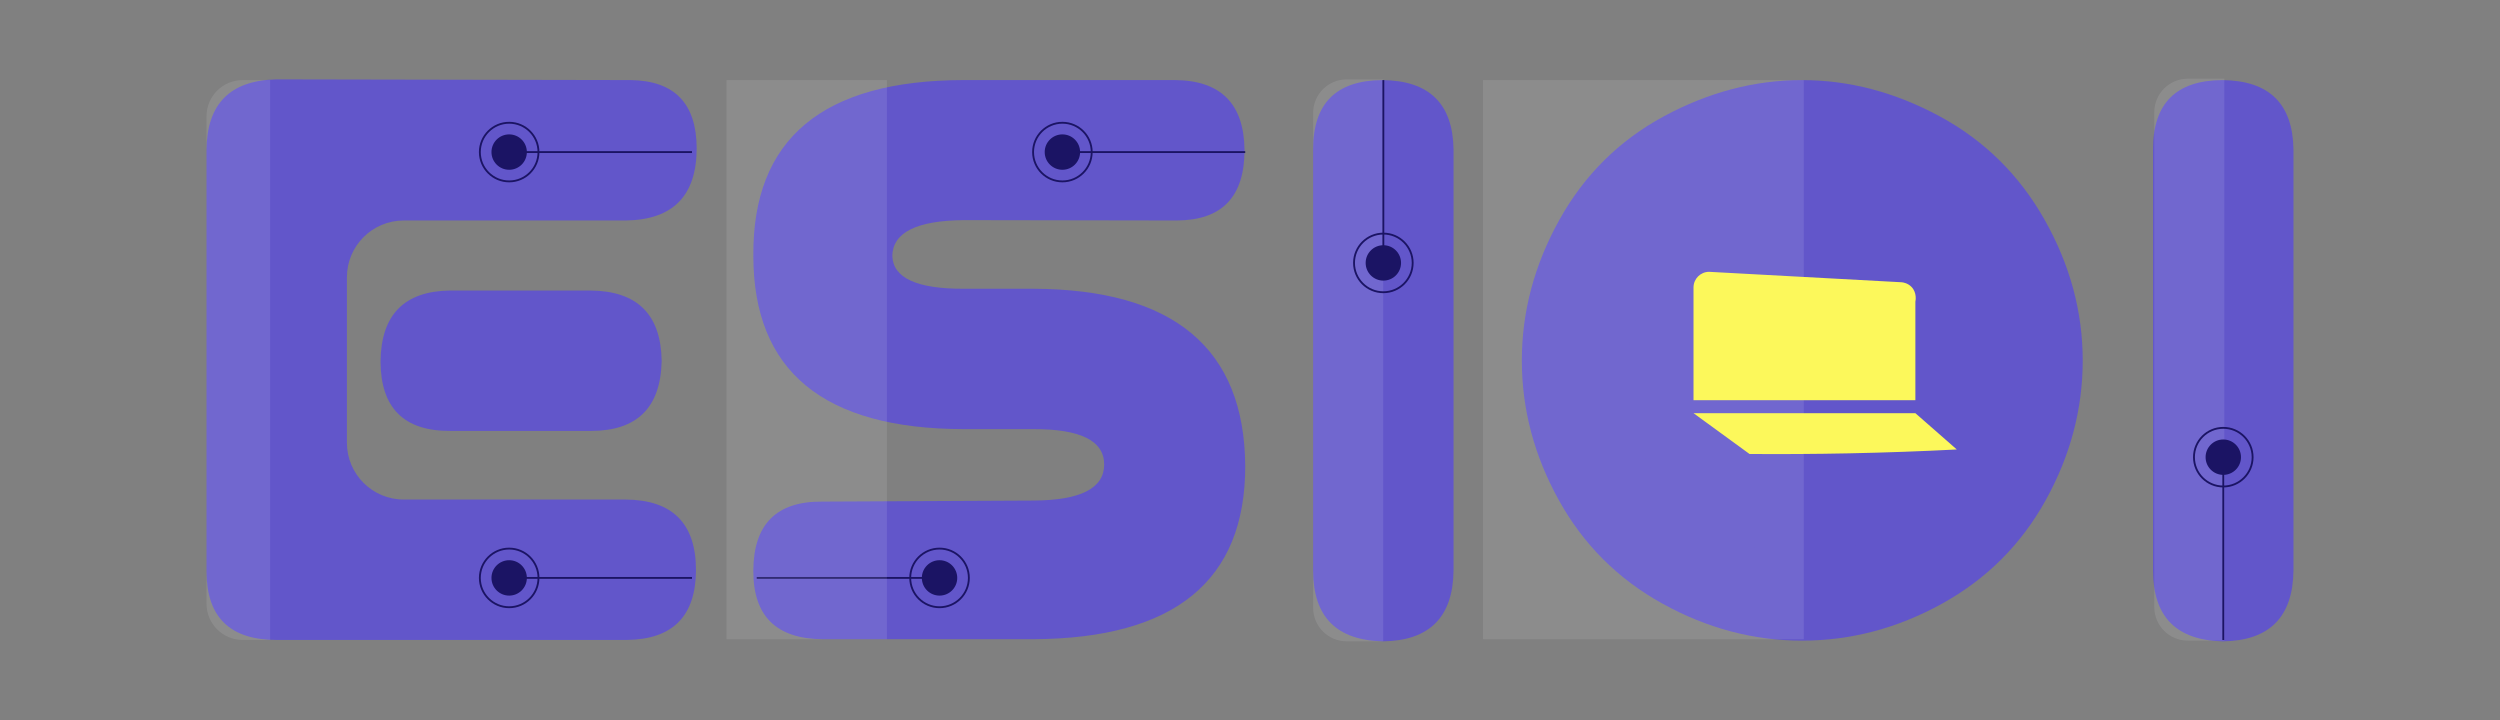 <svg width="559" height="161" viewBox="0 0 559 161" fill="none" xmlns="http://www.w3.org/2000/svg">
<rect x="0" y="0" width="559" height="161" fill="#808080" stroke="none"/>
<g clip-path="url(#clip0_2476_383831)">
<path d="M61.835 17.75L141.059 17.905C150.817 18.061 155.723 23.126 155.778 33.094C155.778 43.742 150.506 49.144 139.963 49.299H90.272C83.257 49.299 77.57 54.987 77.57 62.002V98.995C77.57 106.01 83.257 111.697 90.272 111.697H139.808C150.351 111.752 155.622 117.019 155.622 127.512C155.568 137.794 150.401 142.986 140.123 143.091H61.835C51.447 143.091 46.23 138.03 46.18 127.902V33.564C46.23 23.231 51.451 17.96 61.835 17.75ZM85.088 80.849C85.193 70.411 90.36 65.114 100.588 64.959H132.058C142.496 65.064 147.793 70.31 147.948 80.693C147.738 91.132 142.467 96.353 132.133 96.353H100.664C90.335 96.403 85.139 91.237 85.088 80.849Z" fill="#6256CA"/>
<path d="M278.275 33.564C278.275 44.002 273.239 49.249 263.167 49.299L215.491 49.219C204.948 49.324 199.626 51.987 199.521 57.204C199.677 62.165 205.028 64.614 215.571 64.564H230.995C262.465 64.669 278.28 77.9 278.435 104.254C278.435 129.881 262.646 142.772 231.071 142.927H184.022C173.584 142.877 168.392 137.761 168.442 127.583C168.493 117.199 173.634 112.058 183.866 112.159L231.075 111.924C241.618 111.873 246.89 109.185 246.89 103.859C246.89 98.533 241.568 95.899 230.92 95.954H215.496C184.127 95.903 168.446 82.987 168.446 57.2C168.236 31.052 183.921 17.951 215.496 17.901H262.625C272.954 17.96 278.17 23.181 278.275 33.564Z" fill="#6256CA"/>
<path d="M309.123 17.909C319.561 18.014 324.858 23.181 325.014 33.409V127.511C324.909 137.95 319.662 143.246 309.279 143.406C298.841 143.196 293.62 137.924 293.62 127.591V33.484C293.569 23.151 298.736 17.96 309.123 17.909Z" fill="#6256CA"/>
<path d="M402.911 17.909C413.454 17.909 423.72 20.61 433.717 26.012C443.71 31.414 451.539 39.138 457.202 49.186C462.864 59.233 465.695 69.709 465.695 80.618C465.695 91.472 462.939 101.872 457.437 111.814C451.93 121.757 444.193 129.481 434.225 134.988C424.258 140.495 413.819 143.246 402.911 143.246C392.107 143.246 381.72 140.495 371.752 134.988C361.784 129.481 354.047 121.757 348.54 111.814C343.034 101.872 340.282 91.472 340.282 80.618C340.282 69.709 343.076 59.233 348.658 49.186C354.24 39.138 362.032 31.414 372.025 26.012C382.018 20.61 392.313 17.909 402.911 17.909ZM387.604 53.096C382.619 55.785 378.721 59.645 375.902 64.681C373.084 69.718 371.676 74.976 371.676 80.458C371.676 85.885 373.058 91.081 375.826 96.037C378.59 100.998 382.467 104.858 387.453 107.622C392.435 110.39 397.644 111.772 403.071 111.772C408.497 111.772 413.706 110.39 418.688 107.622C423.669 104.858 427.546 100.994 430.315 96.037C433.083 91.081 434.465 85.885 434.465 80.458C434.465 74.976 433.053 69.722 430.239 64.681C427.42 59.645 423.506 55.785 418.495 53.096C413.483 50.408 408.342 49.064 403.071 49.064C397.74 49.064 392.586 50.408 387.604 53.096Z" fill="#6256CA"/>
<path d="M403.067 123.853C424.868 123.853 442.542 106.179 442.542 84.377C442.542 62.575 424.868 44.901 403.067 44.901C381.265 44.901 363.591 62.575 363.591 84.377C363.591 106.179 381.265 123.853 403.067 123.853Z" fill="#6256CA"/>
<path opacity="0.1" d="M403.322 17.909H331.604V142.931H403.322V17.909Z" fill="white"/>
<path d="M496.93 17.909C507.368 18.014 512.664 23.181 512.82 33.409V127.511C512.715 137.95 507.468 143.246 497.085 143.406C486.647 143.196 481.426 137.924 481.426 127.591V33.484C481.375 23.151 486.546 17.96 496.93 17.909Z" fill="#6256CA"/>
<path d="M169.202 129.221H210.081" stroke="#1B1464" stroke-width="0.42" stroke-miterlimit="10"/>
<path d="M210.081 135.778C213.702 135.778 216.638 132.842 216.638 129.221C216.638 125.6 213.702 122.664 210.081 122.664C206.46 122.664 203.524 125.6 203.524 129.221C203.524 132.842 206.46 135.778 210.081 135.778Z" stroke="#1B1464" stroke-width="0.42" stroke-miterlimit="10"/>
<path d="M210.081 133.178C212.266 133.178 214.038 131.407 214.038 129.221C214.038 127.036 212.266 125.264 210.081 125.264C207.896 125.264 206.124 127.036 206.124 129.221C206.124 131.407 207.896 133.178 210.081 133.178Z" fill="#1B1464"/>
<path d="M278.435 34.005H237.552" stroke="#1B1464" stroke-width="0.42" stroke-miterlimit="10"/>
<path d="M237.552 40.562C241.173 40.562 244.109 37.627 244.109 34.005C244.109 30.384 241.173 27.448 237.552 27.448C233.931 27.448 230.995 30.384 230.995 34.005C230.995 37.627 233.931 40.562 237.552 40.562Z" stroke="#1B1464" stroke-width="0.42" stroke-miterlimit="10"/>
<path d="M237.552 37.962C239.737 37.962 241.509 36.191 241.509 34.005C241.509 31.82 239.737 30.049 237.552 30.049C235.367 30.049 233.595 31.82 233.595 34.005C233.595 36.191 235.367 37.962 237.552 37.962Z" fill="#1B1464"/>
<path d="M154.732 129.221H113.849" stroke="#1B1464" stroke-width="0.42" stroke-miterlimit="10"/>
<path d="M113.849 135.778C117.47 135.778 120.406 132.842 120.406 129.221C120.406 125.6 117.47 122.664 113.849 122.664C110.228 122.664 107.292 125.6 107.292 129.221C107.292 132.842 110.228 135.778 113.849 135.778Z" stroke="#1B1464" stroke-width="0.42" stroke-miterlimit="10"/>
<path d="M113.849 133.178C116.034 133.178 117.806 131.407 117.806 129.221C117.806 127.036 116.034 125.264 113.849 125.264C111.664 125.264 109.892 127.036 109.892 129.221C109.892 131.407 111.664 133.178 113.849 133.178Z" fill="#1B1464"/>
<path d="M154.732 34.005H113.849" stroke="#1B1464" stroke-width="0.42" stroke-miterlimit="10"/>
<path d="M113.849 40.562C117.47 40.562 120.406 37.627 120.406 34.005C120.406 30.384 117.47 27.448 113.849 27.448C110.228 27.448 107.292 30.384 107.292 34.005C107.292 37.627 110.228 40.562 113.849 40.562Z" stroke="#1B1464" stroke-width="0.42" stroke-miterlimit="10"/>
<path d="M113.849 37.962C116.034 37.962 117.806 36.191 117.806 34.005C117.806 31.82 116.034 30.049 113.849 30.049C111.664 30.049 109.892 31.82 109.892 34.005C109.892 36.191 111.664 37.962 113.849 37.962Z" fill="#1B1464"/>
<path opacity="0.1" d="M60.398 143.087H54.261C49.796 143.087 46.18 139.47 46.18 135.009V25.987C46.18 21.526 49.796 17.909 54.261 17.909H60.398V143.087Z" fill="white"/>
<path opacity="0.1" d="M309.279 143.402H301.117C296.976 143.402 293.62 140.046 293.62 135.904V25.248C293.62 21.106 296.976 17.75 301.117 17.75H309.279V143.402Z" fill="white"/>
<path opacity="0.1" d="M497.358 143.246H489.197C485.055 143.246 481.699 139.89 481.699 135.749V25.092C481.699 20.95 485.055 17.594 489.197 17.594H497.358V143.246Z" fill="white"/>
<path d="M497.127 143.108V102.225" stroke="#1B1464" stroke-width="0.42" stroke-miterlimit="10"/>
<path d="M497.127 108.782C500.748 108.782 503.684 105.846 503.684 102.225C503.684 98.604 500.748 95.668 497.127 95.668C493.505 95.668 490.57 98.604 490.57 102.225C490.57 105.846 493.505 108.782 497.127 108.782Z" stroke="#1B1464" stroke-width="0.42" stroke-miterlimit="10"/>
<path d="M497.127 106.182C499.312 106.182 501.084 104.41 501.084 102.225C501.084 100.04 499.312 98.268 497.127 98.268C494.941 98.268 493.17 100.04 493.17 102.225C493.17 104.41 494.941 106.182 497.127 106.182Z" fill="#1B1464"/>
<path d="M309.317 17.909V58.788" stroke="#1B1464" stroke-width="0.42" stroke-miterlimit="10"/>
<path d="M309.317 65.345C312.938 65.345 315.874 62.409 315.874 58.788C315.874 55.167 312.938 52.231 309.317 52.231C305.695 52.231 302.76 55.167 302.76 58.788C302.76 62.409 305.695 65.345 309.317 65.345Z" stroke="#1B1464" stroke-width="0.42" stroke-miterlimit="10"/>
<path d="M309.317 62.745C311.502 62.745 313.273 60.973 313.273 58.788C313.273 56.603 311.502 54.831 309.317 54.831C307.131 54.831 305.36 56.603 305.36 58.788C305.36 60.973 307.131 62.745 309.317 62.745Z" fill="#1B1464"/>
<path d="M428.278 89.481H378.67V64.27C378.67 62.342 380.233 60.779 382.161 60.779C396.51 61.556 410.863 62.337 425.211 63.114C425.522 63.144 426.585 63.287 427.429 64.173C428.685 65.496 428.315 67.29 428.278 67.449V89.481Z" fill="#FCF85B"/>
<path d="M437.54 100.503C429.706 100.906 421.658 101.2 413.4 101.368C405.822 101.523 398.417 101.565 391.192 101.511C387.017 98.47 382.846 95.429 378.67 92.388C395.208 92.388 411.741 92.388 428.278 92.388C431.365 95.093 434.452 97.798 437.54 100.503Z" fill="#FCF85B"/>
<path opacity="0.1" d="M198.311 17.909H162.452V142.931H198.311V17.909Z" fill="white"/>
</g>
<defs>
<clipPath id="clip0_2476_383831">
<rect width="466.64" height="125.812" fill="white" transform="translate(46.18 17.594)"/>
</clipPath>
</defs>
</svg>
